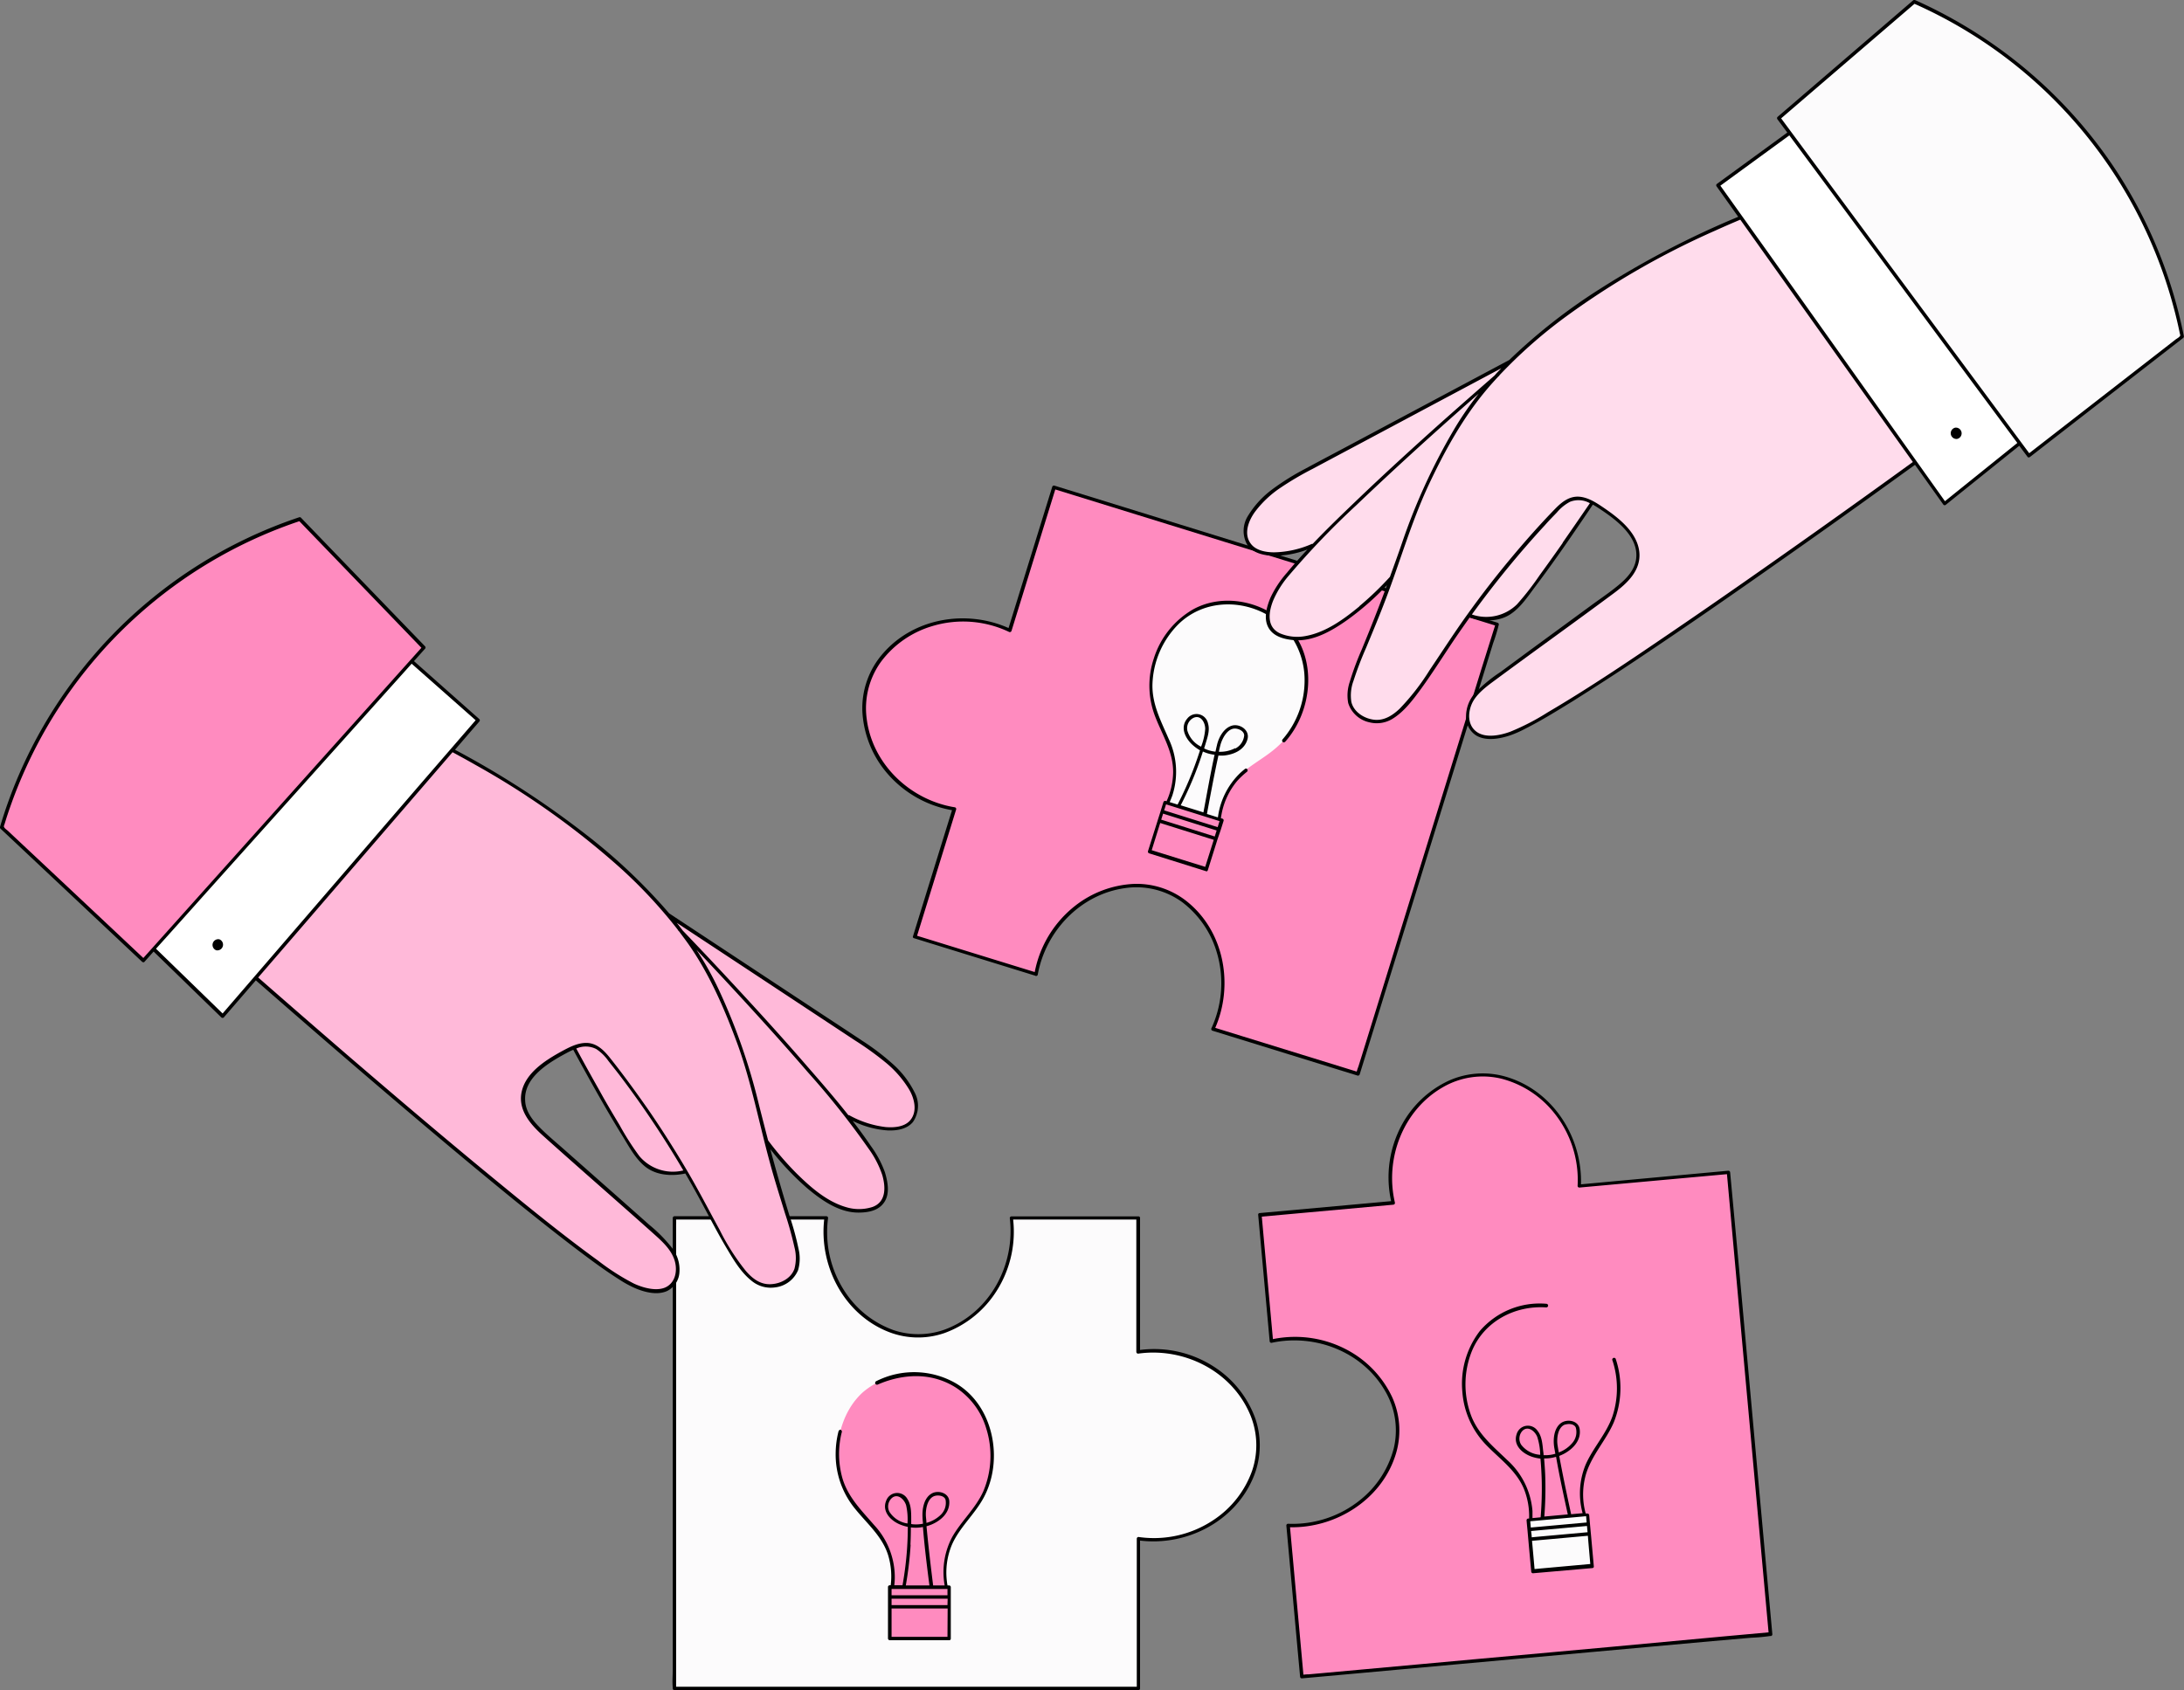 <?xml version="1.0" encoding="UTF-8" standalone="no"?><svg xmlns="http://www.w3.org/2000/svg" xmlns:xlink="http://www.w3.org/1999/xlink" data-name="1" fill="#000000" height="372.6" preserveAspectRatio="xMidYMid meet" version="1" viewBox="-0.0 -0.0 481.3 372.6" width="481.3" zoomAndPan="magnify"><rect x="-0.0" y="-0.0" width="481.3" height="372.6" fill="#808080" stroke="none"/><g id="change1_1"><path d="M228.33,214.76l-26.7-8.26q4.37-14.1,8.72-28.21c-14.41-2.23-22.56-16.46-19.15-27.47s18.16-18.16,31.32-11.87l9.75-31.54,97.66,30.21L299.28,236.7l-32-9.89c6-12.91-.77-27.17-11.23-30.71C245.3,192.45,230.84,200.28,228.33,214.76Z" fill="#ff8bbf"/></g><g id="change2_1"><path d="M228.69,214.87c1.74-9.65,9.43-17.77,19.3-19.11a17.17,17.17,0,0,1,12.47,3.05A21.49,21.49,0,0,1,268.17,210a23.72,23.72,0,0,1-1.23,16.72.4.4,0,0,0,.26.48l25.69,7.95,6.28,1.94a.39.39,0,0,0,.47-.26l3.07-9.91,7.3-23.6,8.88-28.71,7.63-24.66,2.52-8.14a40.64,40.64,0,0,0,1.2-3.89,1.09,1.09,0,0,1,.05-.17.39.39,0,0,0-.25-.48l-37.65-11.64L253,113.43l-20.63-6.38a.39.39,0,0,0-.48.25l-9.63,31.14c-9.28-4.14-20.84-2.25-27.65,5.57a18.29,18.29,0,0,0-4.57,12.7,22.7,22.7,0,0,0,5,13.18,24.35,24.35,0,0,0,14.76,8.7q-4.31,13.89-8.6,27.79a.33.33,0,0,0,0,.26s0,0,0,0l0,0a.33.33,0,0,0,.2.16l26.71,8.26A.37.37,0,0,0,228.69,214.87ZM191,158.45a17.5,17.5,0,0,1,3.19-12.63,21.83,21.83,0,0,1,11.2-7.79,23.49,23.49,0,0,1,16.95,1.25.39.39,0,0,0,.57-.21q4.83-15.58,9.65-31.18l37.28,11.54,39.37,12.17,20.27,6.27-3,9.55-7.3,23.6-8.88,28.71-7.62,24.66-2.52,8.14-.8,2.56a11.31,11.31,0,0,0-.37,1.12l-25.3-7.82-5.88-1.82c4-9.2,2.11-20.69-5.65-27.37a17.77,17.77,0,0,0-12.34-4.36,22.71,22.71,0,0,0-12.89,4.83,24.4,24.4,0,0,0-8.9,14.6l-25.93-8,8.61-27.83a.39.39,0,0,0-.36-.5C200.56,176.33,192.25,168.44,191,158.45Z"/></g><g id="change3_1"><path d="M222.91,268.48h28V298c14.43-2.13,26.41,9.06,26.41,20.58s-12,22.72-26.41,20.6v33H148.64V268.48h33.47c-1.89,14.1,8.76,25.73,19.81,26C213.29,294.8,224.79,283.05,222.91,268.48Z" fill="#fcfbfc"/></g><g id="change2_2"><path d="M222.53,268.48c1.19,9.72-3.75,19.76-12.79,23.95a17.16,17.16,0,0,1-12.82.77,21.44,21.44,0,0,1-10.66-8.39,23.8,23.8,0,0,1-3.77-16.33.39.39,0,0,0-.38-.39H148.64a.4.4,0,0,0-.38.39v99.46c0,1.33-.13,2.75,0,4.07a1.08,1.08,0,0,1,0,.18.39.39,0,0,0,.38.38H250.86a.38.38,0,0,0,.38-.38v-32.6c10.09,1.22,20.57-4,24.77-13.48a18.3,18.3,0,0,0,.61-13.49,22.68,22.68,0,0,0-8.71-11.1,24.28,24.28,0,0,0-16.67-3.95V268.48a.38.38,0,0,0-.09-.25l0,0,0,0a.34.34,0,0,0-.25-.1h-28A.38.38,0,0,0,222.53,268.48Zm52.71,42.75a17.47,17.47,0,0,1,.68,13,21.7,21.7,0,0,1-8.4,10.76A23.6,23.6,0,0,1,251,338.81a.38.38,0,0,0-.48.37v32.63H149V270a11.4,11.4,0,0,0,0-1.18h32.63c-1.11,10,4.1,20.39,13.49,24.48a17.81,17.81,0,0,0,13.08.52,22.72,22.72,0,0,0,10.88-8.43,24.32,24.32,0,0,0,4.19-16.57h27.15V298a.39.39,0,0,0,.48.37C260.8,297,271.06,302.06,275.24,311.23Z"/></g><g id="change4_1"><path d="M280.18,295.62l-2.53-27.83,29.4-2.67c-3.42-14.18,6.64-27.13,18.12-28.17s23.7,9.88,22.89,24.44l32.88-3,9.25,101.79L286.9,369.58c-.74-8.12-2.29-25.2-3-33.32,14.21.6,24.84-11.06,24.13-22.09C307.27,302.82,294.52,292.43,280.18,295.62Z" fill="#ff8bbf"/></g><g id="change2_3"><path d="M280.22,296c9.57-2.07,20,1.95,25,10.57a17.14,17.14,0,0,1,1.93,12.69,21.52,21.52,0,0,1-7.4,11.38,23.75,23.75,0,0,1-15.92,5.24.38.38,0,0,0-.35.41l2.43,26.78.6,6.55a.38.38,0,0,0,.41.34l10.33-.93,24.61-2.24,29.93-2.72,25.71-2.33L386,361a39.25,39.25,0,0,0,4.06-.37l.17,0a.37.37,0,0,0,.35-.41L387,320.92l-3.72-41-2-21.51a.39.39,0,0,0-.41-.35l-32.46,3c.29-10.16-5.85-20.12-15.67-23.44a18.27,18.27,0,0,0-13.5.61A22.62,22.62,0,0,0,309,247.82a24.33,24.33,0,0,0-2.43,16.95l-29,2.63a.32.32,0,0,0-.23.12l0,0,0,0a.33.33,0,0,0-.07.25l2.53,27.84A.38.38,0,0,0,280.22,296ZM318,239.64a17.52,17.52,0,0,1,12.9-1.86,21.87,21.87,0,0,1,11.47,7.39,23.57,23.57,0,0,1,5.3,16.15.38.38,0,0,0,.41.45l32.5-2.95,3.52,38.87,3.73,41,1.92,21.13-9.95.9L355.22,363l-29.94,2.72-25.7,2.34-8.49.77-2.67.24a9.75,9.75,0,0,0-1.18.08l-2.39-26.37c-.19-2-.37-4.09-.56-6.13,10,.2,19.93-5.93,23.16-15.65a17.8,17.8,0,0,0-.67-13.07,22.73,22.73,0,0,0-9.37-10.08,24.37,24.37,0,0,0-16.89-2.67l-2.45-27,29-2.63a.39.39,0,0,0,.32-.52C305.14,255.31,309.27,244.63,318,239.64Z"/></g><g id="change5_1"><path d="M90.69,145.76l14.67,13-.25.28L93,173.05l-43.65,50.6-.26.31-.3-.29q-7.14-7-14.29-13.89l-.65-.63" fill="#ffffff"/></g><g id="change4_2"><path d="M.58,181.7a.78.78,0,0,0,.05-.14l0-.09c.19-.61.38-1.22.58-1.83.52-1.57,1.08-3.14,1.66-4.67A104.61,104.61,0,0,1,8,163.72a102.07,102.07,0,0,1,18.72-25.19,103.25,103.25,0,0,1,39.12-24l.23-.08.17.18,26.91,27.89.25.26-2.71,3L33.85,209.15l-2.27,2.53-.28-.27L2.62,184.49l-1.11-1.05-.21-.17a2.62,2.62,0,0,1-.69-.69.51.51,0,0,1-.15-.39h0A1.36,1.36,0,0,1,.58,181.7Z" fill="#ff8bbf"/></g><g id="change4_3"><path d="M56.37,215.51l.28.25c6.85,6,13.58,11.83,20,17.37C88,242.87,97.25,250.7,105.8,257.77c8.31,6.88,16.91,14,25.89,20.45l.64.47a47.44,47.44,0,0,0,7.21,4.57,15.7,15.7,0,0,0,2.59,1,6.62,6.62,0,0,0,5.19-.31c2.19-1.33,2.51-4.3,1.69-6.55s-2.5-3.8-4.31-5.43c-3.84-3.43-7.77-6.89-11.56-10.24-4.29-3.78-8.73-7.69-13-11.58-2.75-2.46-5.45-5.49-4.66-9.3s4.77-6.6,8.53-8.67c1.61-.88,3.44-1.88,5.33-1.87a4.36,4.36,0,0,1,1,.13,6.24,6.24,0,0,0-3.47.35l-.41.15.21.4c1.49,2.78,3.17,5.81,5.12,9.25,1.57,2.76,3,5.24,4.41,7.58l.85,1.44a45.76,45.76,0,0,0,3.56,5.47,10,10,0,0,0,10.06,3.3l.53-.11-.27-.46c-2.06-3.49-4.21-6.93-6.46-10.29,2.32,3.47,4.54,7,6.63,10.57,1.75,3,3.41,6.06,5,9.05.74,1.37,1.48,2.75,2.24,4.12l.35.65a46.09,46.09,0,0,0,5.48,8.51c1.8,2.07,3.62,3.07,5.55,3.07,2.2,0,4.95-1.18,5.82-3.68a9.59,9.59,0,0,0,0-4.93,67,67,0,0,0-1.86-6.81l-.42-1.36c-1.07-3.45-2.17-7-3.15-10.57-.84-3-1.59-6.08-2.32-9.05-.85-3.5-1.73-7.06-2.75-10.59q1.08,3.6,1.94,7.22c.55,2.27,1.17,4.75,2,7.79l.07.14a70,70,0,0,0,6.16,7.13c3.1,3.11,6.86,6.45,11.32,7.72a10,10,0,0,0,6-.06c2.69-1,3.54-3.63,2.42-7.52a21.63,21.63,0,0,0-3-5.89c-1.58-2.36-3.27-4.64-5-6.88l.15,0a22,22,0,0,0,8.27,2.63c2.58.21,4.46-.29,5.6-1.49,2.44-2.59.52-6.39-.13-7.5a23.4,23.4,0,0,0-5.26-6,68.63,68.63,0,0,0-6.69-4.82l-8.18-5.4-15.4-10.17L149.39,203l-2-1.32,1.48,1.87c.35.44.68.88,1,1.33l.29.38c3.57,3.74,7.06,7.45,10.41,11.06,2.89,3.11,5.52,6,8,8.68-2.09-2.31-4.3-4.73-6.69-7.31-2.57-2.78-5.2-5.59-8.06-8.61l-.6.47a70.27,70.27,0,0,1,4.86,8.67q.51,1.09,1,2.19A76.34,76.34,0,0,0,152.14,208c-.72-1-1.49-2.06-2.15-2.94l-.13-.13-.11-.12-.05-.12a107.22,107.22,0,0,0-12.82-13.76,176.73,176.73,0,0,0-31.73-22.59c-1.58-.9-3.29-1.84-5.21-2.88l-.27-.14L61.44,209.62l-4.83,5.6Zm129.7,29.75c-2.48-3.11-5.08-6.12-7.62-9.07L177,234.51l.7.82C180.74,238.83,183.48,242,186.07,245.26Zm-45.64-3.58c-1.22-1.71-2.47-3.39-3.73-5-.75-1-1.5-2-2.27-2.92C136.38,236.15,138.36,238.78,140.43,241.68ZM169,225.44l1.63,1.81Zm6.15,6.9,1.28,1.46Zm-1.94-2.2,1.35,1.54Zm-2-2.27,1.45,1.62Z" fill="#ff8bbf"/></g><g id="change5_2"><path d="M56.37,215.51l.28.25c6.85,6,13.58,11.83,20,17.37C88,242.87,97.25,250.7,105.8,257.77c8.31,6.88,16.91,14,25.89,20.45l.64.47a47.44,47.44,0,0,0,7.21,4.57,15.7,15.7,0,0,0,2.59,1,6.62,6.62,0,0,0,5.19-.31c2.19-1.33,2.51-4.3,1.69-6.55s-2.5-3.8-4.31-5.43c-3.84-3.43-7.77-6.89-11.56-10.24-4.29-3.78-8.73-7.69-13-11.58-2.75-2.46-5.45-5.49-4.66-9.3s4.77-6.6,8.53-8.67c1.61-.88,3.44-1.88,5.33-1.87a4.36,4.36,0,0,1,1,.13,6.24,6.24,0,0,0-3.47.35l-.41.15.21.4c1.49,2.78,3.17,5.81,5.12,9.25,1.57,2.76,3,5.24,4.41,7.58l.85,1.44a45.76,45.76,0,0,0,3.56,5.47,10,10,0,0,0,10.06,3.3l.53-.11-.27-.46c-2.06-3.49-4.21-6.93-6.46-10.29,2.32,3.47,4.54,7,6.63,10.57,1.75,3,3.41,6.06,5,9.05.74,1.37,1.48,2.75,2.24,4.12l.35.65a46.09,46.09,0,0,0,5.48,8.51c1.8,2.07,3.62,3.07,5.55,3.07,2.2,0,4.95-1.18,5.82-3.68a9.59,9.59,0,0,0,0-4.93,67,67,0,0,0-1.86-6.81l-.42-1.36c-1.07-3.45-2.17-7-3.15-10.57-.84-3-1.59-6.08-2.32-9.05-.85-3.5-1.73-7.06-2.75-10.59q1.08,3.6,1.94,7.22c.55,2.27,1.17,4.75,2,7.79l.07.14a70,70,0,0,0,6.16,7.13c3.1,3.11,6.86,6.45,11.32,7.72a10,10,0,0,0,6-.06c2.69-1,3.54-3.63,2.42-7.52a21.63,21.63,0,0,0-3-5.89c-1.58-2.36-3.27-4.64-5-6.88l.15,0a22,22,0,0,0,8.27,2.63c2.58.21,4.46-.29,5.6-1.49,2.44-2.59.52-6.39-.13-7.5a23.4,23.4,0,0,0-5.26-6,68.63,68.63,0,0,0-6.69-4.82l-8.18-5.4-15.4-10.17L149.39,203l-2-1.32,1.48,1.87c.35.44.68.88,1,1.33l.29.38c3.57,3.74,7.06,7.45,10.41,11.06,2.89,3.11,5.52,6,8,8.68-2.09-2.31-4.3-4.73-6.69-7.31-2.57-2.78-5.2-5.59-8.06-8.61l-.6.47a70.27,70.27,0,0,1,4.86,8.67q.51,1.09,1,2.19A76.34,76.34,0,0,0,152.14,208c-.72-1-1.49-2.06-2.15-2.94l-.13-.13-.11-.12-.05-.12a107.22,107.22,0,0,0-12.82-13.76,176.73,176.73,0,0,0-31.73-22.59c-1.58-.9-3.29-1.84-5.21-2.88l-.27-.14L61.44,209.62l-4.83,5.6Zm129.7,29.75c-2.48-3.11-5.08-6.12-7.62-9.07L177,234.51l.7.82C180.74,238.83,183.48,242,186.07,245.26Zm-45.64-3.58c-1.22-1.71-2.47-3.39-3.73-5-.75-1-1.5-2-2.27-2.92C136.38,236.15,138.36,238.78,140.43,241.68ZM169,225.44l1.63,1.81Zm6.15,6.9,1.28,1.46Zm-1.94-2.2,1.35,1.54Zm-2-2.27,1.45,1.62Z" fill="#ffffff" opacity="0.4"/></g><g id="change2_4"><path d="M0,182.28a.39.39,0,0,0,.1.37L31.31,212a.24.24,0,0,0,.11.06.32.32,0,0,0,.43-.06l2-2.25,14.93,14.52a.39.39,0,0,0,.54,0l7.06-8.17,3.32,2.9q11.84,10.34,23.76,20.53c9.87,8.43,19.79,16.8,29.86,25,4.35,3.52,8.72,7,13.16,10.39,3.23,2.45,6.48,4.9,9.91,7.07a24.85,24.85,0,0,0,3.19,1.79c2.2,1,5.16,1.84,7.47.78a4.93,4.93,0,0,0,2.68-4.08,7.82,7.82,0,0,0-1.73-5.53A32.77,32.77,0,0,0,143.1,270l-6.29-5.58L124.23,253.3c-1.85-1.64-3.78-3.21-5.5-5-1.52-1.57-2.93-3.47-3-5.73-.29-5,5-8.2,8.75-10.25.58-.31,1.2-.64,1.85-.92.74,1.37,1.48,2.74,2.24,4.1,2.82,5.13,5.71,10.23,8.8,15.22,1.39,2.27,2.74,4.78,4.86,6.47,2.4,1.9,5.84,2.13,8.8,1.48h0q1.16,2,2.27,4c2.36,4.24,4.5,8.58,7,12.75,1.46,2.46,3.07,5.13,5.36,6.93a6.62,6.62,0,0,0,5.22,1.42,6.26,6.26,0,0,0,5-3.79,9.16,9.16,0,0,0,.1-4.68,62.38,62.38,0,0,0-2-7.33q-2.25-7.31-4.22-14.66a61.61,61.61,0,0,0,8,8.5c3.15,2.67,7.11,5.5,11.42,5.48,2,0,4.19-.35,5.48-2,1.55-1.94,1-4.7.36-6.87a23,23,0,0,0-3.11-5.82c-1.27-1.88-2.62-3.72-4-5.52a20.52,20.52,0,0,0,7.73,2.1c1.95.08,4.24-.26,5.55-1.86a6.23,6.23,0,0,0,.55-6.15,20.71,20.71,0,0,0-5-6.64,53.27,53.27,0,0,0-6.68-5.09c-2.88-1.92-5.78-3.82-8.67-5.72l-33.91-22.38A125.33,125.33,0,0,0,129.19,184a198.52,198.52,0,0,0-28.92-18.73q2.67-3.12,5.36-6.22a.38.38,0,0,0,0-.54L91.23,145.73,93.67,143a.39.39,0,0,0,0-.54Q80,128.31,66.35,114.14A.41.41,0,0,0,66,114,102.79,102.79,0,0,0,0,182.28Zm187.12,63.54-.16,0c-2.88-3.65-5.94-7.19-9-10.69-5.57-6.45-11.31-12.75-17.11-19q-5.15-5.55-10.38-11c-.44-.57-.87-1.15-1.32-1.71l15.74,10.38,15.4,10.17,8.18,5.4a67.88,67.88,0,0,1,6.65,4.79,23.4,23.4,0,0,1,5.18,5.91c1.2,2,2,5,.18,7-1.31,1.38-3.52,1.51-5.29,1.37A21.86,21.86,0,0,1,187.13,245.82Zm-17.84,5.58c-.68-2.59-1.34-5.18-2-7.78a135.17,135.17,0,0,0-8.91-25.54,69.67,69.67,0,0,0-4.89-8.72q4.07,4.29,8.06,8.61c5.62,6.08,11.17,12.2,16.57,18.47a177.63,177.63,0,0,1,13.32,16.78,21.4,21.4,0,0,1,3,5.79c.76,2.63.91,5.95-2.18,7.05a9.7,9.7,0,0,1-5.72.05c-4.34-1.23-8-4.49-11.15-7.62A68.88,68.88,0,0,1,169.29,251.4ZM127,231.13a5.1,5.1,0,0,1,4.4.11,9.89,9.89,0,0,1,2.65,2.59c.79,1,1.58,2,2.36,3A212.64,212.64,0,0,1,150.59,258a9.67,9.67,0,0,1-9.69-3.16,60.55,60.55,0,0,1-4.38-6.87c-1.5-2.5-3-5-4.4-7.57C130.38,237.32,128.66,234.24,127,231.13ZM56.9,215.47l4.83-5.59,38-44.07c1.74.94,3.47,1.89,5.2,2.88a177.47,177.47,0,0,1,31.66,22.53,107.58,107.58,0,0,1,12.77,13.71.47.47,0,0,0,.09.17c.07.06.13.14.2.2.73,1,1.46,1.94,2.15,2.93,4.73,6.81,8,14.47,10.85,22.26,3,8.4,4.65,17.15,7,25.73,1,3.75,2.2,7.48,3.34,11.21a77.28,77.28,0,0,1,2.09,7.51,9.36,9.36,0,0,1,0,4.73c-.77,2.21-3.23,3.4-5.46,3.41s-3.9-1.36-5.26-2.93a49.83,49.83,0,0,1-5.79-9.09c-2.41-4.4-4.7-8.86-7.25-13.18s-5.35-8.75-8.26-13c-2.79-4-5.69-8-8.77-11.86-1.32-1.62-2.87-3.12-5.09-3.13-2,0-3.84,1-5.52,1.91-3.52,1.94-7.85,4.69-8.73,8.93-.83,4,2,7.18,4.78,9.67,8.15,7.33,16.44,14.5,24.61,21.82,1.66,1.49,3.42,3.13,4.21,5.27s.49,4.86-1.53,6.09-5.31.32-7.42-.69a51.05,51.05,0,0,1-7.79-5C123,271.49,114.5,264.47,106,257.47c-9.8-8.1-19.48-16.34-29.12-24.63Q66.87,224.2,56.9,215.47Zm-22.52-6.34q5.52-6.13,11-12.28L90.72,146.3l14.1,12.46-12.11,14L49.06,223.4Q41.73,216.26,34.38,209.13ZM1,181.67c.2-.63.39-1.27.6-1.91q.78-2.35,1.66-4.66a104.56,104.56,0,0,1,5.08-11.21,101.84,101.84,0,0,1,57.63-49l26.9,27.9q-6.63,7.4-13.28,14.81l-48,53.57Q17.24,197.66,2.88,184.21l-1.11-1.05c-.19-.18-.73-.54-.83-.78s-.07,0-.09-.21A2,2,0,0,1,1,181.67Zm47.33,25.38a1.26,1.26,0,0,1-.67,2.42A1.26,1.26,0,0,1,48.33,207.05Z"/></g><g id="change4_4"><path d="M209.22,356.92H196.09v-4.33a18.07,18.07,0,0,0,.62-7c-1.05-9.42-9.24-11.12-11.56-20.17-1.56-6.07-.07-13.92,5-18.52a17.18,17.18,0,0,1,11.07-4.09,17.77,17.77,0,0,1,12,4.57c5.08,4.85,6.15,12.57,4.81,18.28-2,8.68-9.09,10.57-9.81,19.54a19.15,19.15,0,0,0,.92,7.37Z" fill="#ff8bbf"/></g><g id="change1_2"><path d="M209.22,349.85v11.34H196.09V349.85Z" fill="#ff8bbf"/></g><g id="change2_5"><path d="M210.55,304.87a18.47,18.47,0,0,0-17.36-.46.45.45,0,0,0-.3.59.43.43,0,0,0,.54.2c2.27-1,7.88-3,13.74-1a15.84,15.84,0,0,1,3.53,1.7,16.3,16.3,0,0,1,6.65,9,20.07,20.07,0,0,1-.68,13.89c-1.7,3.74-4.83,6.49-6.82,10a16.52,16.52,0,0,0-1.67,10.68h-2.54c-.47-3.78-.92-7.56-1.3-11.35-.05-.57-.11-1.13-.16-1.69a10.63,10.63,0,0,0,1.16-.4c2.1-.91,4-2.62,3.86-5.13-.13-1.9-2.6-2.53-4-1.61-1.62,1-2,3.41-1.9,5.16,0,.47.08.95.11,1.42a7.74,7.74,0,0,1-2.29.12l-.31-.05c0-.35,0-.7,0-1.05,0-1.48,0-3.15-.82-4.44a2.58,2.58,0,0,0-4.69.33c-1,2.41,1,4.45,3.11,5.29a9.78,9.78,0,0,0,1.65.5h0c0,1.62-.06,3.25-.17,4.87a74.66,74.66,0,0,1-1,8h-1.81c.06-.51.1-1,.11-1.54a16.88,16.88,0,0,0-4.54-11.72c-2.77-3.21-5.76-6.13-7-10.33a19.67,19.67,0,0,1-.17-10.05.46.46,0,0,0-.22-.63c-.17-.05-.43.11-.49.41a20.3,20.3,0,0,0-.61,4.75,18.87,18.87,0,0,0,4.32,12.3c2.66,3.29,6,6.08,7.27,10.27a16.06,16.06,0,0,1,.54,6.54h-.22a.39.39,0,0,0-.38.38v11.34a.4.4,0,0,0,.38.39h13.13a.31.31,0,0,0,.24-.1l0,0,0,0a.38.38,0,0,0,.09-.25V349.85a.39.39,0,0,0-.38-.38h-.34a7.37,7.37,0,0,1-.13-.82,15.91,15.91,0,0,1,1.08-8.1c1.68-3.87,5-6.69,7-10.39C221.27,321.83,219,309.76,210.55,304.87Zm-4.45,24.85c.79-.19,2,0,2.27.85a3.66,3.66,0,0,1-1,3.29,7.22,7.22,0,0,1-3.21,1.83c0-.47-.08-.94-.11-1.41C203.93,332.81,204.34,330.14,206.1,329.72ZM196,333.23a2.53,2.53,0,0,1,.52-3c1.32-1.15,2.78.29,3.17,1.59a14,14,0,0,1,.3,4A5.72,5.72,0,0,1,196,333.23Zm4.64,7.28c.06-1.27.09-2.55.09-3.82a8.48,8.48,0,0,0,2.66-.09c.35,4.3.88,8.59,1.43,12.87h-5.2A79.25,79.25,0,0,0,200.68,340.51Zm8.16,20.3H196.48v-6.25h12.36Zm0-7H196.48V352.4h12.36Zm0-3.55v1.39H196.48v-1.39Z"/></g><g id="change1_3"><path d="M350.49,340.84,337.42,342l-.39-4.3a18.21,18.21,0,0,0,0-7c-1.89-9.29-10.21-10.24-13.34-19-2.09-5.91-1.32-13.86,3.36-18.91a17.2,17.2,0,0,1,10.65-5.07,17.69,17.69,0,0,1,12.39,3.46c5.51,4.37,7.26,12,6.45,17.78-1.24,8.83-8.1,11.35-8,20.34a19.21,19.21,0,0,0,1.58,7.26Z" fill="#ff8bbf"/></g><g id="change3_2"><path d="M349.86,333.8l.19,2.15.2,2.16.63,7-13.07,1.18-.64-7-.19-2.15-.2-2.15Z" fill="#fcfbfc"/></g><g id="change2_6"><path d="M355.65,313.5a20.29,20.29,0,0,0,.4-14,.4.4,0,1,0-.69.42,19.74,19.74,0,0,1,0,12.23c-1.35,3.88-4.23,6.9-5.89,10.62a16.54,16.54,0,0,0-.7,10.78l-2.53.23c-.81-3.72-1.6-7.44-2.31-11.18-.11-.56-.21-1.12-.32-1.67a10.18,10.18,0,0,0,1.12-.51c2-1.09,3.78-3,3.38-5.45-.3-1.88-2.82-2.28-4.17-1.24-1.52,1.17-1.7,3.58-1.43,5.31.08.47.17.94.25,1.41a7.54,7.54,0,0,1-2.27.32l-.32,0c0-.35-.06-.7-.1-1-.16-1.47-.26-3.15-1.21-4.35a2.58,2.58,0,0,0-4.64.75c-.81,2.49,1.41,4.33,3.57,5a9.24,9.24,0,0,0,1.69.35h0c.14,1.62.24,3.24.28,4.87a77.6,77.6,0,0,1-.24,8.07l-1.16.11-.64.06c0-.52,0-1,0-1.55a16.93,16.93,0,0,0-5.58-11.26c-3.05-2.95-6.29-5.58-7.89-9.65a19.68,19.68,0,0,1,.08-14.25c2.7-6.67,9.53-10.18,16.39-9.73a.41.41,0,0,0,.45-.39.41.41,0,0,0-.41-.41,17.36,17.36,0,0,0-14.64,6,19.11,19.11,0,0,0-3.85,13.45,18.78,18.78,0,0,0,5.42,11.85c2.94,3,6.51,5.52,8.17,9.57a16.21,16.21,0,0,1,1.12,6.47l-.21,0a.39.39,0,0,0-.35.41c.06.72.13,1.44.2,2.16l.19,2.15q.31,3.5.64,7a.38.38,0,0,0,.41.34l11.46-1,1.62-.14a.37.37,0,0,0,.23-.12s0,0,0,0l0,0a.33.33,0,0,0,.07-.25l-.63-7c-.07-.72-.13-1.43-.2-2.15l-.19-2.15a.39.39,0,0,0-.42-.35l-.34,0c-.08-.26-.15-.53-.21-.8a16,16,0,0,1,.35-8.17C351,320.47,354,317.37,355.65,313.5Zm-20.43,4.94a2.53,2.53,0,0,1,.25-3c1.21-1.27,2.8,0,3.3,1.29a14,14,0,0,1,.66,3.95A5.72,5.72,0,0,1,335.22,318.44Zm9.7-4.41c.77-.26,2-.18,2.34.64a3.66,3.66,0,0,1-.74,3.38,7.22,7.22,0,0,1-3,2.11c-.09-.46-.17-.93-.24-1.4C343,317.31,343.21,314.61,344.92,314Zm-2,7.1c.74,4.25,1.66,8.47,2.58,12.69l-5.17.47a79.84,79.84,0,0,0,.2-9c-.05-1.27-.14-2.54-.25-3.81A8.43,8.43,0,0,0,342.89,321.13Zm7.57,23.62-11.07,1-1.24.12c-.18-2.08-.37-4.15-.56-6.23l11.07-1,1.24-.11C350.09,340.6,350.28,342.67,350.46,344.75Zm-.63-7-11.07,1-1.24.12c0-.47-.09-.93-.13-1.39l11.08-1,1.23-.11Zm-.32-3.54.12,1.39-11.07,1-1.24.11-.12-1.38,11.07-1Z"/></g><g id="change3_3"><path d="M267.12,187.51l-12.52-3.93,1.3-4.13a18.14,18.14,0,0,0,2.68-6.48c1.83-9.3-5.48-13.38-5-22.7.33-6.26,4.11-13.3,10.37-16.16a17.22,17.22,0,0,1,11.79-.58,17.82,17.82,0,0,1,10.1,8c3.4,6.16,2.09,13.84-.9,18.89-4.54,7.67-11.84,7.35-15.21,15.69a19.06,19.06,0,0,0-1.34,7.31Z" fill="#fcfbfc"/></g><g id="change4_5"><path d="M269.24,180.78l-.64,2.06L268,184.9l-2.11,6.69-12.52-3.93,2.1-6.7.65-2.06.65-2.06Z" fill="#ff8bbf"/></g><g id="change2_7"><path d="M271.54,159.94c-1.85.5-3,2.65-3.36,4.35-.12.46-.21.93-.32,1.4a7.56,7.56,0,0,1-2.22-.58l-.28-.14c.1-.33.21-.66.31-1,.42-1.42,1-3,.55-4.48a2.58,2.58,0,0,0-4.57-1.1c-1.71,2-.36,4.55,1.38,6a9.39,9.39,0,0,0,1.42,1h0q-.74,2.33-1.62,4.6a75.94,75.94,0,0,1-3.32,7.36l-1.12-.35-.62-.19c.21-.47.41-1,.58-1.44a16.92,16.92,0,0,0-.82-12.54c-1.68-3.9-3.65-7.57-3.56-11.94a19.64,19.64,0,0,1,5.56-13.13c5.8-5.86,15-5.83,21.46-1.13a15.52,15.52,0,0,1,2.85,2.69,17,17,0,0,1,3.66,10.56,19.8,19.8,0,0,1-4.83,13.08.4.4,0,0,0,0,.58.42.42,0,0,0,.6-.09c6-6.77,7.09-18.25.78-25.15-5.17-5.65-14.19-7.75-21.08-4a19.09,19.09,0,0,0-8.72,10.92,18.85,18.85,0,0,0,.43,13c1.55,3.94,3.88,7.6,3.85,12a16,16,0,0,1-1.45,6.4l-.2-.07a.41.41,0,0,0-.49.25c-.21.69-.43,1.38-.64,2.07s-.44,1.37-.65,2.06c-.7,2.23-1.41,4.46-2.11,6.69a.39.39,0,0,0,.25.48l11,3.45,1.55.49a.33.33,0,0,0,.26,0H266a.4.4,0,0,0,.17-.21l2.1-6.7L269,183c.22-.68.43-1.37.65-2.06a.39.39,0,0,0-.25-.48l-.33-.1c0-.27.07-.55.12-.82a15.91,15.91,0,0,1,3.46-7.4,17.72,17.72,0,0,1,2.13-2,.42.42,0,0,0,.1-.57.4.4,0,0,0-.45-.13c-.42.33-.83.68-1.23,1.06a16.45,16.45,0,0,0-4.8,9.68l-2.42-.76c.69-3.75,1.39-7.49,2.17-11.22l.36-1.66a10.08,10.08,0,0,0,1.22,0c2.27-.23,4.63-1.29,5.22-3.73C275.36,160.84,273.18,159.5,271.54,159.94Zm-9.89,1a2.54,2.54,0,0,1,1.4-2.72c1.61-.7,2.57,1.11,2.55,2.47a13.56,13.56,0,0,1-.91,3.9A5.74,5.74,0,0,1,261.65,161Zm3.94,30.14L255,187.78l-1.19-.37c.62-2,1.25-4,1.87-6l10.61,3.34,1.19.37C266.84,187.14,266.22,189.13,265.59,191.11Zm2.11-6.69-10.61-3.34-1.19-.37.42-1.33,10.61,3.34,1.19.37Zm-.12-3.76,1.18.37c-.14.44-.28.89-.41,1.33L257.74,179l-1.19-.37.42-1.33Zm-2.38-1.56-5-1.56a76.69,76.69,0,0,0,3.65-8.24c.45-1.19.86-2.4,1.24-3.61a8.47,8.47,0,0,0,2.57.71C266.74,170.61,266,174.86,265.2,179.1Zm7-14.15a7.14,7.14,0,0,1-3.6.79c.1-.46.2-.92.32-1.38.36-1.43,1.55-3.85,3.35-3.73.82.06,1.88.58,1.92,1.49A3.65,3.65,0,0,1,272.23,165Z"/></g><g id="change5_3"><path d="M445.1,97.71l-.71.57-15.53,12.5-.31.26-.24-.34L389.57,56.26,378.82,41.15l-.22-.31L394.41,29.3" fill="#ffffff"/></g><g id="change3_4"><path d="M480.85,74v0a.49.49,0,0,1-.18.36,2.46,2.46,0,0,1-.75.63l-.23.15-1.2.94L447.43,100.2l-.31.24-2-2.73L394.41,29.3,392,26l.27-.23L421.66.55l.18-.16.22.1a103.21,103.21,0,0,1,36.72,27.58,102.16,102.16,0,0,1,16.28,26.82,100.61,100.61,0,0,1,4,11.68c.44,1.58.86,3.2,1.23,4.8.14.63.27,1.26.4,1.88l0,.09a.83.83,0,0,0,0,.15A1.3,1.3,0,0,1,480.85,74Z" fill="#fcfbfc"/></g><g id="change4_6"><path d="M421.86,101.64q-2.13-3-4.28-6L383.65,48l-.28.12c-2,.85-3.8,1.63-5.46,2.38A176.09,176.09,0,0,0,344.21,70a107.69,107.69,0,0,0-14,12.5l-.07.12-.12.11-.14.12c-.74.81-1.6,1.76-2.41,2.72a76.88,76.88,0,0,0-8.05,11.72c.39-.7.78-1.39,1.19-2.08A68.89,68.89,0,0,1,326.21,87l-.55-.53c-3.12,2.74-6,5.3-8.83,7.83-2.61,2.34-5,4.55-7.34,6.65,2.69-2.46,5.57-5.07,8.73-7.9,3.68-3.29,7.5-6.65,11.4-10l.33-.36,1.14-1.22,1.64-1.72-2.1,1.12L314,89.71,297.71,98.4q-4.33,2.3-8.65,4.61a68.92,68.92,0,0,0-7.1,4.18,23.35,23.35,0,0,0-5.81,5.48c-.74,1-3,4.66-.82,7.46,1,1.3,2.85,2,5.44,2a22,22,0,0,0,8.47-1.84h.16c-2,2.06-3.87,4.18-5.66,6.38a22.21,22.21,0,0,0-3.58,5.58c-1.48,3.77-.88,6.51,1.7,7.71a9.94,9.94,0,0,0,5.93.62c4.57-.85,8.62-3.83,12-6.63a70.73,70.73,0,0,0,6.81-6.53l.07-.13c1.09-3,1.94-5.36,2.69-7.57s1.67-4.69,2.61-7c-1.35,3.42-2.55,6.89-3.73,10.28-1,2.9-2,5.89-3.15,8.8-1.31,3.43-2.74,6.89-4.12,10.24l-.55,1.31a69.49,69.49,0,0,0-2.49,6.6,9.53,9.53,0,0,0-.48,4.91c.63,2.57,3.26,4,5.45,4.2,1.92.19,3.83-.64,5.81-2.53a46.65,46.65,0,0,0,6.25-8l.41-.62c.88-1.29,1.74-2.59,2.61-3.9,1.88-2.82,3.82-5.74,5.84-8.54,2.41-3.34,4.95-6.67,7.58-9.9q-3.83,4.69-7.39,9.64l-.31.43.51.16a10,10,0,0,0,10.33-2.35,46.44,46.44,0,0,0,4.06-5.11l1-1.36c1.61-2.19,3.27-4.52,5.09-7.13,2.27-3.25,4.22-6.11,6-8.74l.24-.37-.4-.19a6.14,6.14,0,0,0-3.42-.67,4.55,4.55,0,0,1,1.05,0c1.88.17,3.61,1.34,5.13,2.36,3.55,2.42,7.24,5.43,7.69,9.43s-2.54,6.63-5.51,8.83c-4.66,3.47-9.44,7-14.07,10.31-4.09,3-8.32,6.06-12.46,9.12-2,1.45-3.8,2.92-4.8,5s-1,5.15,1.07,6.68a6.64,6.64,0,0,0,5.13.8,16.36,16.36,0,0,0,2.68-.74,46.88,46.88,0,0,0,7.6-3.88l.68-.4c9.55-5.61,18.77-11.88,27.69-18,9.17-6.25,19.11-13.18,31.29-21.82,6.93-4.92,14.18-10.11,21.56-15.43l.3-.22Zm-122.43,8.73c.25-.25.52-.5.78-.74l-1.61,1.53c-2.8,2.7-5.67,5.46-8.43,8.32C293.06,116.48,296.08,113.57,299.43,110.37Zm43.23,2.43c-.85.89-1.7,1.79-2.53,2.7-1.41,1.53-2.81,3.08-4.19,4.67C338.28,117.48,340.49,115,342.66,112.8ZM307.28,103l1.79-1.65Zm-6.39,6c.46-.45.93-.89,1.41-1.34C301.82,108.09,301.35,108.53,300.89,109Zm2.05-2,1.5-1.4Zm2.14-2,1.59-1.47Z" fill="#ff8bbf"/></g><g id="change5_4"><path d="M421.86,101.64q-2.13-3-4.28-6L383.65,48l-.28.12c-2,.85-3.8,1.63-5.46,2.38A176.09,176.09,0,0,0,344.21,70a107.69,107.69,0,0,0-14,12.5l-.07.12-.12.11-.14.12c-.74.81-1.6,1.76-2.41,2.72a76.88,76.88,0,0,0-8.05,11.72c.39-.7.78-1.39,1.19-2.08A68.89,68.89,0,0,1,326.21,87l-.55-.53c-3.12,2.74-6,5.3-8.83,7.83-2.61,2.34-5,4.55-7.34,6.65,2.69-2.46,5.57-5.07,8.73-7.9,3.68-3.29,7.5-6.65,11.4-10l.33-.36,1.14-1.22,1.64-1.72-2.1,1.12L314,89.71,297.71,98.4q-4.33,2.3-8.65,4.61a68.92,68.92,0,0,0-7.1,4.18,23.35,23.35,0,0,0-5.81,5.48c-.74,1-3,4.66-.82,7.46,1,1.3,2.85,2,5.44,2a22,22,0,0,0,8.47-1.84h.16c-2,2.06-3.87,4.18-5.66,6.38a22.21,22.21,0,0,0-3.58,5.58c-1.48,3.77-.88,6.51,1.7,7.71a9.94,9.94,0,0,0,5.93.62c4.57-.85,8.62-3.83,12-6.63a70.73,70.73,0,0,0,6.81-6.53l.07-.13c1.09-3,1.94-5.36,2.69-7.57s1.67-4.69,2.61-7c-1.35,3.42-2.55,6.89-3.73,10.28-1,2.9-2,5.89-3.15,8.8-1.31,3.43-2.74,6.89-4.12,10.24l-.55,1.31a69.49,69.49,0,0,0-2.49,6.6,9.53,9.53,0,0,0-.48,4.91c.63,2.57,3.26,4,5.45,4.2,1.92.19,3.83-.64,5.81-2.53a46.65,46.65,0,0,0,6.25-8l.41-.62c.88-1.29,1.74-2.59,2.61-3.9,1.88-2.82,3.82-5.74,5.84-8.54,2.41-3.34,4.95-6.67,7.58-9.9q-3.83,4.69-7.39,9.64l-.31.43.51.16a10,10,0,0,0,10.33-2.35,46.44,46.44,0,0,0,4.06-5.11l1-1.36c1.61-2.19,3.27-4.52,5.09-7.13,2.27-3.25,4.22-6.11,6-8.74l.24-.37-.4-.19a6.14,6.14,0,0,0-3.42-.67,4.55,4.55,0,0,1,1.05,0c1.88.17,3.61,1.34,5.13,2.36,3.55,2.42,7.24,5.43,7.69,9.43s-2.54,6.63-5.51,8.83c-4.66,3.47-9.44,7-14.07,10.31-4.09,3-8.32,6.06-12.46,9.12-2,1.45-3.8,2.92-4.8,5s-1,5.15,1.07,6.68a6.64,6.64,0,0,0,5.13.8,16.36,16.36,0,0,0,2.68-.74,46.88,46.88,0,0,0,7.6-3.88l.68-.4c9.55-5.61,18.77-11.88,27.69-18,9.17-6.25,19.11-13.18,31.29-21.82,6.93-4.92,14.18-10.11,21.56-15.43l.3-.22Zm-122.43,8.73c.25-.25.52-.5.78-.74l-1.61,1.53c-2.8,2.7-5.67,5.46-8.43,8.32C293.06,116.48,296.08,113.57,299.43,110.37Zm43.23,2.43c-.85.89-1.7,1.79-2.53,2.7-1.41,1.53-2.81,3.08-4.19,4.67C338.28,117.48,340.49,115,342.66,112.8ZM307.28,103l1.79-1.65Zm-6.39,6c.46-.45.93-.89,1.41-1.34C301.82,108.09,301.35,108.53,300.89,109Zm2.05-2,1.5-1.4Zm2.14-2,1.59-1.47Z" fill="#ffffff" opacity="0.7"/></g><g id="change2_8"><path d="M466.82,38.31a102.92,102.92,0,0,0-31.08-30.9A104,104,0,0,0,422,0a.4.4,0,0,0-.38.07L391.75,25.75a.4.4,0,0,0-.05.54l2.18,2.93L378.35,40.55a.38.38,0,0,0-.05.54q2.38,3.34,4.76,6.7a198.23,198.23,0,0,0-30.54,15.94,125.42,125.42,0,0,0-19.91,15.62L296.76,98.47c-3.06,1.63-6.12,3.24-9.17,4.89a54,54,0,0,0-7.12,4.44,20.66,20.66,0,0,0-5.59,6.15,6.23,6.23,0,0,0,0,6.17c1.16,1.72,3.41,2.27,5.36,2.37a20.36,20.36,0,0,0,7.89-1.37c-1.55,1.66-3.07,3.37-4.51,5.12a23,23,0,0,0-3.64,5.51c-.87,2.1-1.64,4.8-.28,6.87,1.13,1.73,3.33,2.28,5.27,2.47,4.3.43,8.5-2,11.88-4.39a61.46,61.46,0,0,0,8.81-7.71q-2.65,7.14-5.58,14.21a63.75,63.75,0,0,0-2.63,7.11,9.24,9.24,0,0,0-.34,4.66,6.28,6.28,0,0,0,4.67,4.25,6.65,6.65,0,0,0,5.34-.93c2.45-1.58,4.29-4.08,6-6.39,2.85-3.92,5.39-8.05,8.14-12.05q1.29-1.87,2.63-3.75l0,0c2.88.92,6.33,1,8.9-.66,2.27-1.48,3.84-3.85,5.44-6,3.54-4.68,6.89-9.49,10.18-14.34q1.32-1.92,2.61-3.87c.62.34,1.21.73,1.76,1.1,3.57,2.38,8.5,6.11,7.76,11-.34,2.23-1.91,4-3.58,5.41-1.88,1.6-3.95,3-5.94,4.44l-13.56,9.94-6.78,5a33.22,33.22,0,0,0-5.36,4.37,7.79,7.79,0,0,0-2.24,5.35,4.92,4.92,0,0,0,2.28,4.31c2.2,1.27,5.23.7,7.52-.08a24.3,24.3,0,0,0,3.34-1.49c3.62-1.83,7.08-4,10.53-6.11,4.74-3,9.41-6,14.06-9.12,10.79-7.2,21.46-14.61,32.07-22.09q12.82-9,25.56-18.22l3.58-2.58,6.27,8.8a.38.38,0,0,0,.53,0L445,98.26l1.81,2.43a.31.31,0,0,0,.42.1.22.22,0,0,0,.11-.05l33.8-26.26a.42.42,0,0,0,.13-.37A103.57,103.57,0,0,0,466.82,38.31Zm-186,83.44c-1.77,0-4-.36-5.14-1.86-1.68-2.15-.55-5.06.84-7a22.92,22.92,0,0,1,5.71-5.4,68.32,68.32,0,0,1,7.06-4.15q4.32-2.31,8.65-4.61l16.28-8.69,16.64-8.87c-.5.52-1,1-1.47,1.58q-5.73,5-11.37,10c-6.35,5.68-12.66,11.43-18.81,17.32-3.35,3.21-6.72,6.45-9.93,9.82a.51.51,0,0,0-.17,0A21.71,21.71,0,0,1,280.77,121.75Zm18.77,11.9c-3.4,2.82-7.38,5.72-11.82,6.54a9.73,9.73,0,0,1-5.69-.58c-3-1.39-2.52-4.67-1.51-7.22A21.32,21.32,0,0,1,284,126.9a179,179,0,0,1,14.83-15.47c6-5.73,12.06-11.31,18.22-16.84q4.38-3.93,8.82-7.82A69.45,69.45,0,0,0,320.24,95,134.15,134.15,0,0,0,309,119.59c-.86,2.53-1.77,5-2.69,7.56A69.19,69.19,0,0,1,299.54,133.65Zm44.81-14q-2.52,3.6-5.09,7.13a61.21,61.21,0,0,1-5,6.43,9.66,9.66,0,0,1-9.94,2.24,213.91,213.91,0,0,1,16.1-19.69c.87-1,1.75-1.88,2.64-2.81a9.73,9.73,0,0,1,2.88-2.34,5.11,5.11,0,0,1,4.38.31C348.36,113.86,346.36,116.76,344.35,119.65ZM400,117.29c-10.37,7.35-20.78,14.65-31.29,21.81-9.07,6.18-18.19,12.38-27.66,17.94a51.59,51.59,0,0,1-8.22,4.25c-2.2.81-5.44,1.49-7.45,0s-1.89-4.24-1-6.2,2.89-3.53,4.69-4.86c8.81-6.52,17.73-12.89,26.53-19.43,3-2.22,6.11-5.09,5.66-9.18-.48-4.3-4.54-7.45-7.85-9.7-1.59-1.08-3.35-2.25-5.32-2.43-2.21-.19-3.9,1.16-5.36,2.65-3.43,3.53-6.69,7.22-9.84,11Q328,129,323.5,135.27c-2.94,4.07-5.65,8.3-8.45,12.45a50.64,50.64,0,0,1-6.61,8.51c-1.51,1.43-3.35,2.64-5.52,2.43s-4.55-1.63-5.11-3.91a9.24,9.24,0,0,1,.48-4.71,75.24,75.24,0,0,1,2.78-7.28c1.49-3.6,3-7.2,4.37-10.84,3.17-8.32,5.61-16.89,9.39-25,3.52-7.49,7.54-14.81,12.89-21.15.78-.92,1.59-1.82,2.41-2.71l.21-.19a.33.33,0,0,0,.11-.16,107.51,107.51,0,0,1,14-12.45A176.29,176.29,0,0,1,378.07,50.8c1.81-.82,3.62-1.61,5.45-2.38q16.86,23.72,33.75,47.42c1.43,2,2.85,4,4.28,6Q410.81,109.62,400,117.29Zm28.62-6.81L389.88,56,379.13,40.93l15.2-11.09L434.75,84.4q4.9,6.61,9.82,13.24Zm51.85-36.56c0,.25,0,0-.11.21s-.69.54-.91.7l-1.2.94L447.19,99.9,404.36,42.09l-11.84-16L421.91.84a101.93,101.93,0,0,1,56.81,65.83c.45,1.59.85,3.18,1.22,4.79.15.66.29,1.31.43,2A2.46,2.46,0,0,1,480.47,73.92ZM431.31,96.75a1.26,1.26,0,0,1-.43-2.48A1.26,1.26,0,0,1,431.31,96.75Z"/></g></svg>